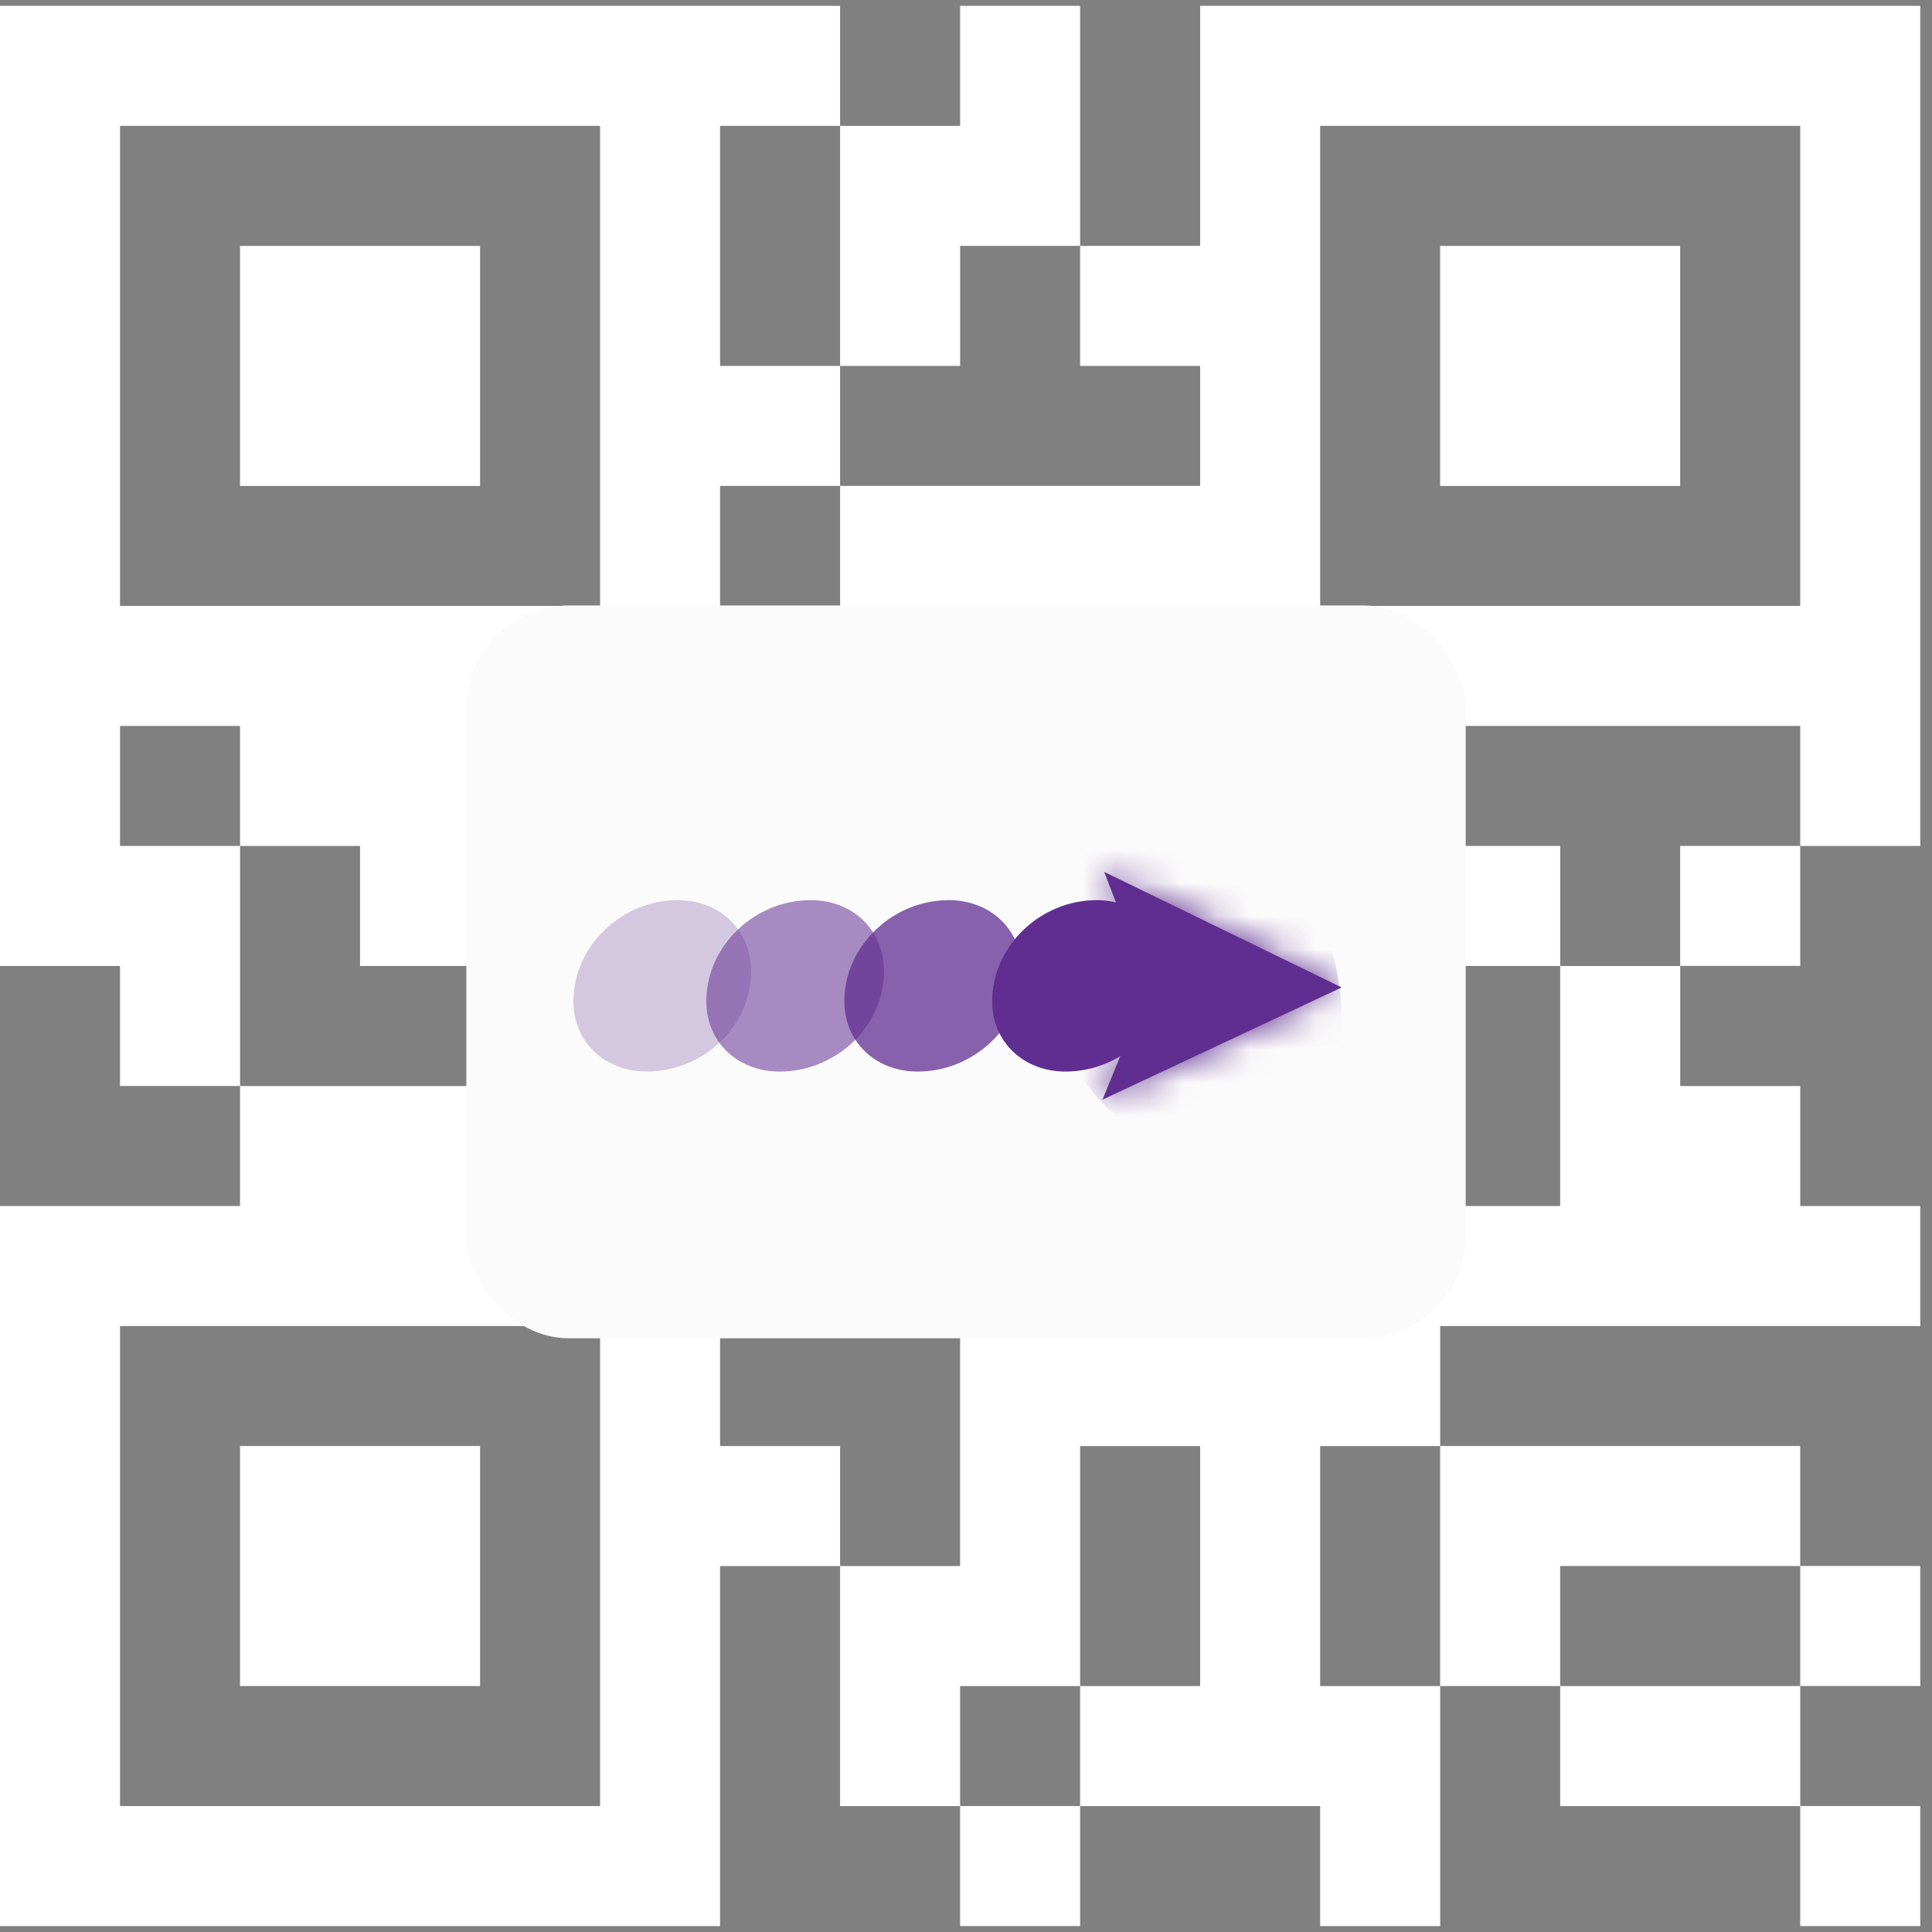 <svg width="58" height="58" viewBox="0 0 58 58" fill="none" xmlns="http://www.w3.org/2000/svg">
<rect x="0" y="0" width="58" height="58" fill="#808080" stroke="none"/>
<path d="M7.206 7.383H14.412V14.589H7.206V7.383Z" fill="white"/>
<path d="M7.206 43.41H14.412V50.616H7.206V43.41Z" fill="white"/>
<path d="M36.029 0.176V7.382H32.426V10.985H36.029V14.587H25.221V18.19H28.824V25.396H36.029V28.999H39.632V32.602H43.235V28.999H46.838V25.396H39.632V21.793H54.044V25.396H57.647V0.176H36.029ZM36.029 21.793H32.426V18.19H36.029V21.793ZM54.044 18.19H39.632V3.779H54.044V18.19Z" fill="white"/>
<path d="M43.234 7.383H50.44V14.589H43.234V7.383Z" fill="white"/>
<path d="M7.206 25.396H3.603V21.793H7.206V25.396H10.809V28.999H14.412V21.793H21.617V14.587H25.22V10.985H21.617V3.779H25.22V0.176H0V28.999H3.603V32.602H7.206V25.396ZM3.603 3.779H18.015V18.19H3.603V3.779Z" fill="white"/>
<path d="M28.823 29V32.603H32.426V36.206H39.632V32.603H36.029V29H28.823Z" fill="white"/>
<path d="M28.823 54.219H32.426V57.822H28.823V54.219Z" fill="white"/>
<path d="M46.838 50.617H54.044V54.22H46.838V50.617Z" fill="white"/>
<path d="M54.044 54.219H57.647V57.822H54.044V54.219Z" fill="white"/>
<path d="M54.044 47.012H57.647V50.615H54.044V47.012Z" fill="white"/>
<path d="M46.838 32.603V36.206H39.632V39.809H32.426V36.206H25.22V32.603H21.617V36.206H14.412V32.603H7.206V36.206H0V57.823H21.617V47.014H25.22V43.412H21.617V39.809H28.823V47.014H25.22V54.22H28.823V50.617H32.426V43.412H36.029V50.617H32.426V54.22H39.632V57.823H43.235V50.617H39.632V43.412H43.235V39.809H57.647V36.206H54.044V32.603H50.441V29H46.838V32.603ZM18.015 54.22H3.603V39.809H18.015V54.22Z" fill="white"/>
<path d="M50.44 25.395H54.043V28.997H50.44V25.395Z" fill="white"/>
<path d="M25.221 21.793H21.618V25.396H18.015V28.999H14.412V32.602H21.618V28.999H28.824V25.396H25.221V21.793Z" fill="white"/>
<path d="M43.234 50.616H46.837V47.013H54.043V43.41H43.234V50.616Z" fill="white"/>
<path d="M25.221 10.985H28.824V7.382H32.426V0.176H28.824V3.779H25.221V10.985Z" fill="white"/>
<rect x="14" y="18.176" width="30" height="22" rx="3.077" fill="#FBFBFB"/>
<path d="M29.786 30.06C29.786 28.4 31.238 27.023 32.919 27.023C34.187 27.023 35.119 27.921 35.119 29.163C35.119 30.823 33.667 32.169 31.986 32.169C30.733 32.169 29.786 31.287 29.786 30.06Z" fill="#602E91"/>
<g opacity="0.25">
<path d="M17.214 30.06C17.214 28.4 18.666 27.023 20.346 27.023C21.614 27.023 22.547 27.921 22.547 29.163C22.547 30.823 21.095 32.169 19.414 32.169C18.161 32.169 17.214 31.287 17.214 30.06Z" fill="#602E91"/>
</g>
<g opacity="0.55">
<path d="M21.204 30.06C21.204 28.4 22.656 27.023 24.337 27.023C25.605 27.023 26.537 27.921 26.537 29.163C26.537 30.823 25.085 32.169 23.404 32.169C22.151 32.169 21.204 31.287 21.204 30.06Z" fill="#602E91"/>
</g>
<g opacity="0.75">
<path d="M25.348 30.06C25.348 28.4 26.799 27.023 28.48 27.023C29.748 27.023 30.68 27.921 30.68 29.163C30.68 30.823 29.229 32.169 27.548 32.169C26.295 32.169 25.348 31.287 25.348 30.06Z" fill="#602E91"/>
</g>
<path d="M40.278 29.643L33.15 26.176L34.479 29.633L33.097 33.013L40.278 29.643Z" fill="#602E91"/>
<mask id="mask0_1095_5117" style="mask-type:luminance" maskUnits="userSpaceOnUse" x="33" y="26" width="8" height="8">
<path d="M40.278 29.643L33.15 26.176L34.479 29.633L33.097 33.013L40.278 29.643Z" fill="white"/>
</mask>
<g mask="url(#mask0_1095_5117)">
<path d="M36.608 34.704C33.807 34.704 31.389 32.03 31.389 28.733C31.389 26.267 32.942 24.484 35.055 24.484C37.855 24.484 40.274 27.217 40.274 30.515C40.274 32.951 38.696 34.704 36.608 34.704Z" fill="#602E91"/>
</g>
</svg>
